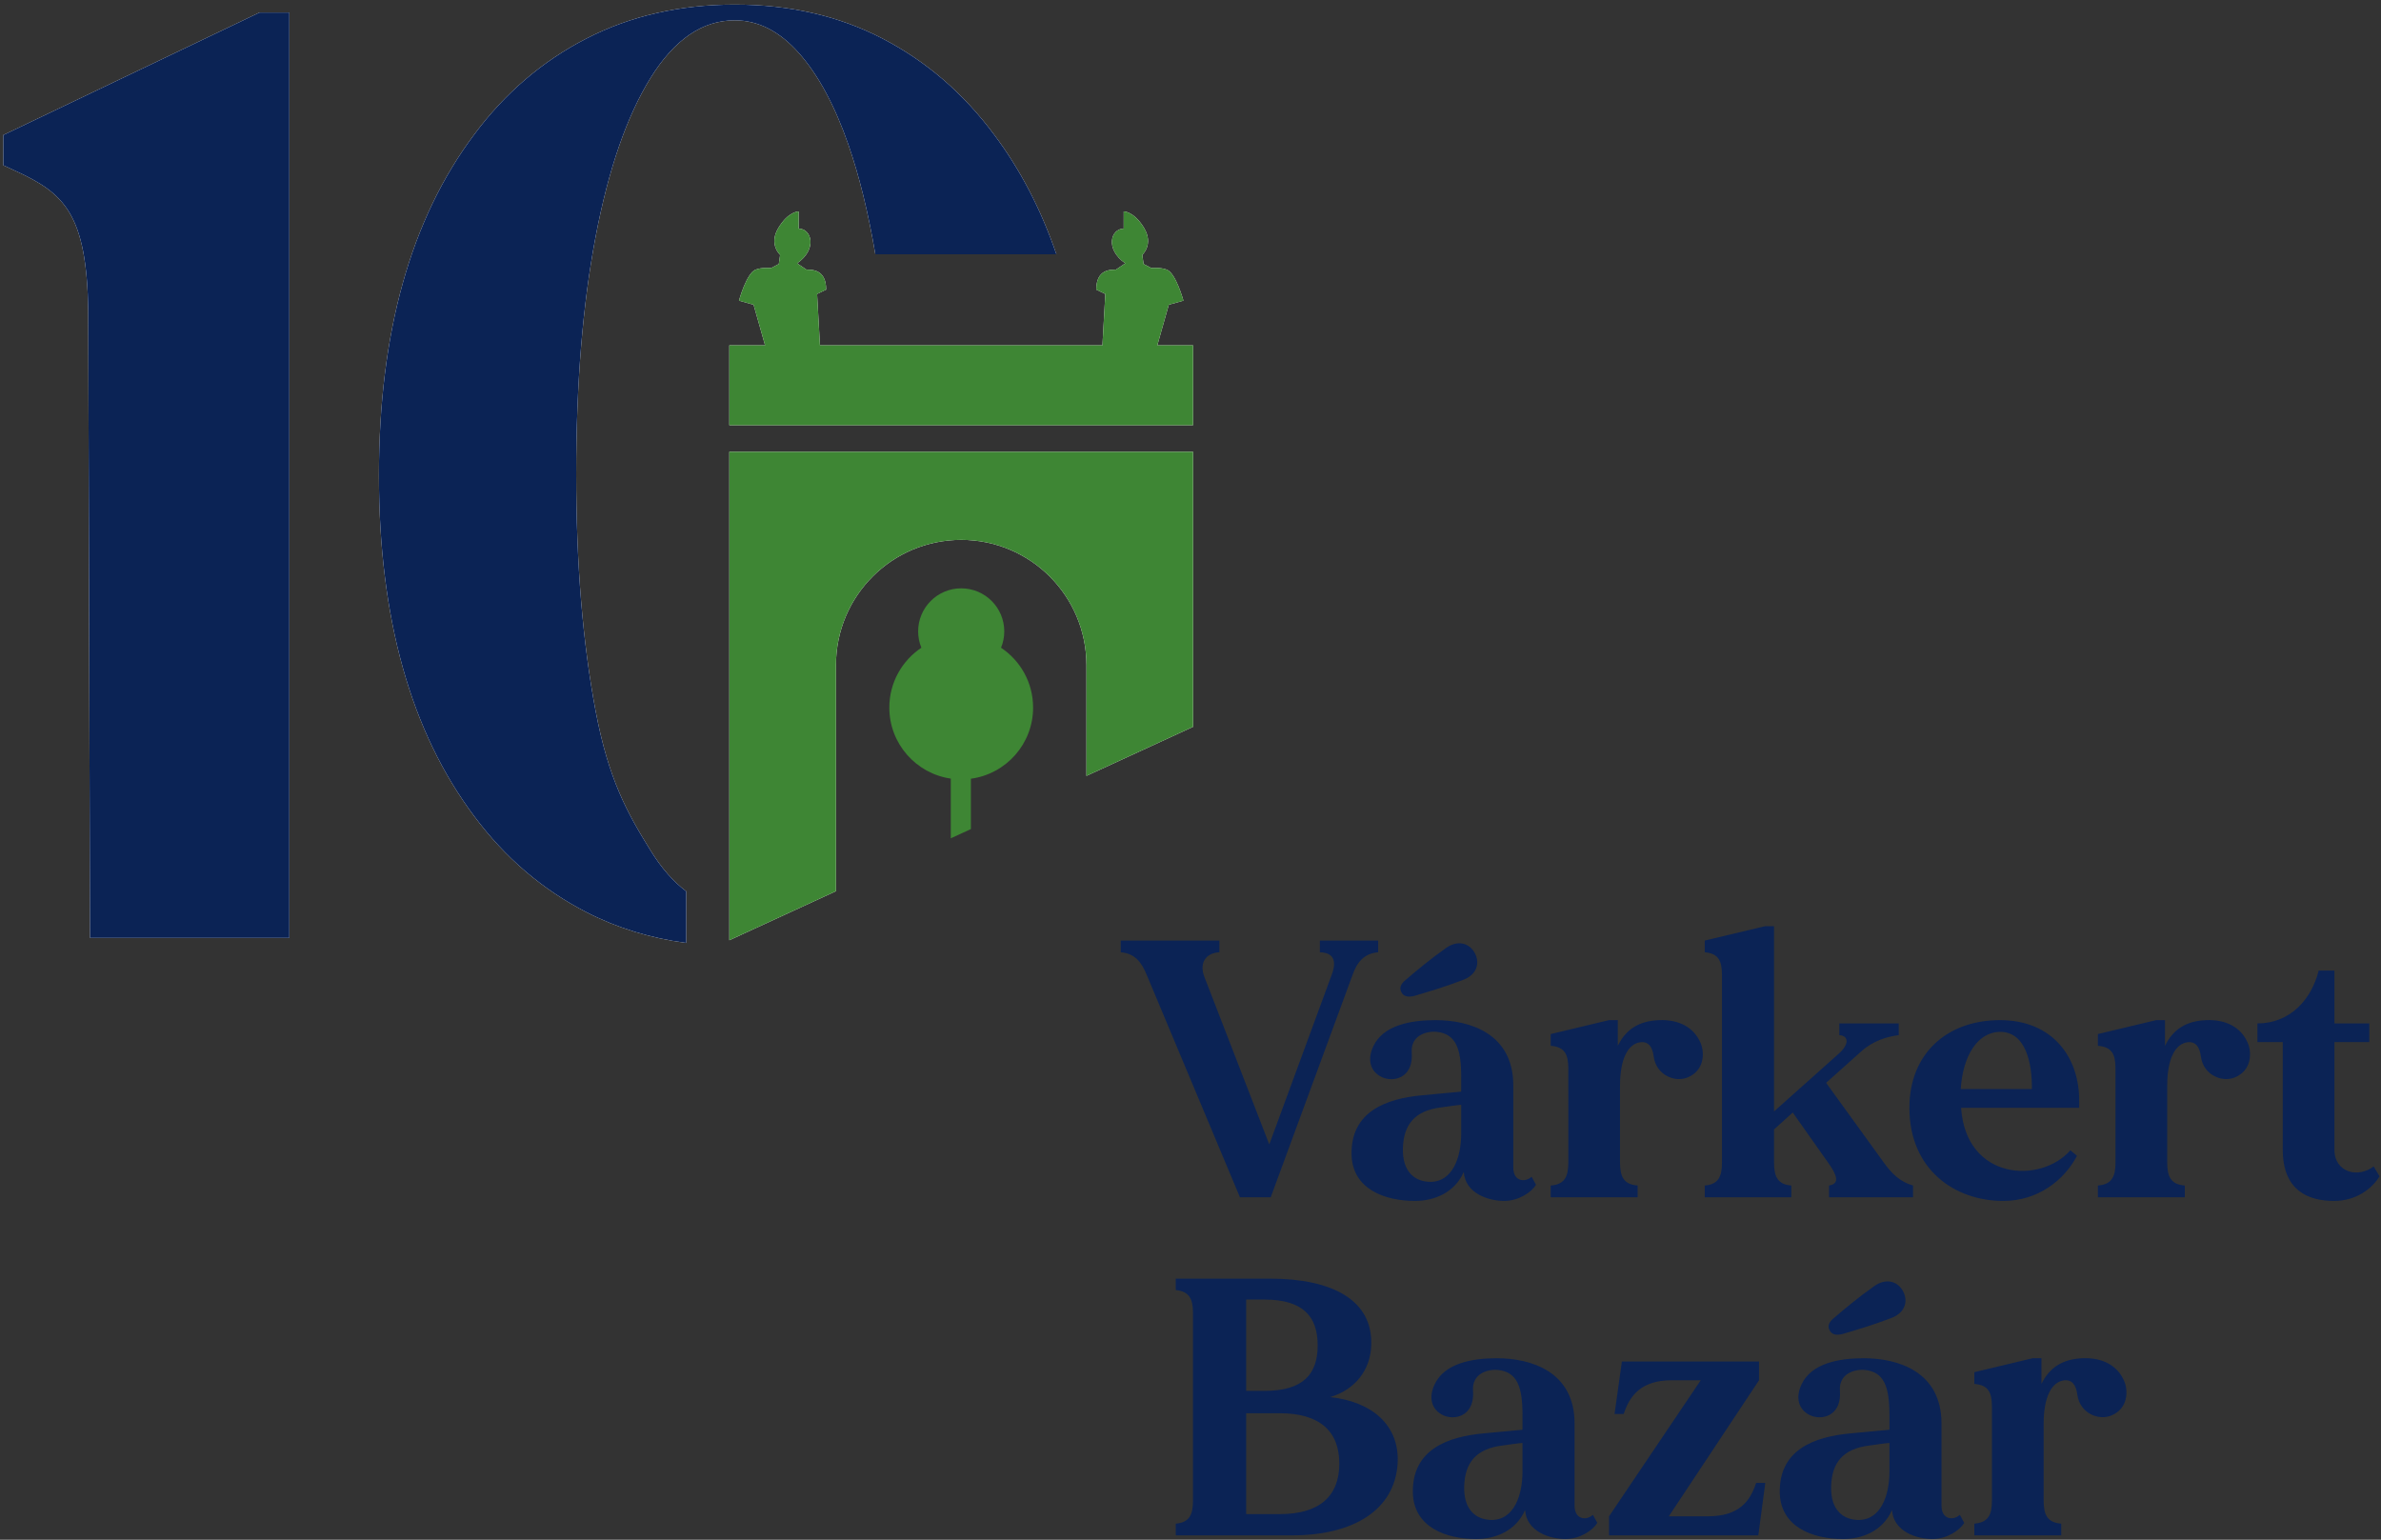 <svg xmlns="http://www.w3.org/2000/svg" xmlns:xlink="http://www.w3.org/1999/xlink" width="501" height="324" xmlns:v="https://vecta.io/nano"><rect width="100%" height="100%" fill="#333333" stroke="none"/><style><![CDATA[.B{fill-rule:nonzero}]]></style><g fill-rule="evenodd"><use xlink:href="#B" fill="#fff" class="B"/><use xlink:href="#B" fill="#0b2355"/><use xlink:href="#C" fill="#fff" class="B"/><g fill="#3e8634"><use xlink:href="#C"/><path d="M217.38 148.885c0-5.255-2.68-9.879-6.747-12.591.435-1.059.683-2.217.683-3.434 0-5.004-4.057-9.062-9.063-9.062s-9.063 4.057-9.063 9.062c0 1.217.248 2.375.684 3.434-4.065 2.712-6.747 7.336-6.747 12.591 0 7.608 5.624 13.887 12.936 14.95v12.563l4.227-1.946v-10.593c7.389-.997 13.091-7.312 13.091-14.974" class="B"/></g><use xlink:href="#D" fill="#fff" class="B"/><use xlink:href="#D" fill="#3e8634"/><path d="M209.095 28.215c-6.454-8.658-14.26-15.362-23.427-20.117S166.144.969 154.601.969s-21.943 2.379-31.194 7.13-17.105 11.459-23.555 20.117c-13.413 17.825-20.117 41.763-20.117 71.81s6.704 53.985 20.117 71.81c6.45 8.658 14.3 15.366 23.555 20.117 6.44 3.308 13.44 5.458 20.993 6.462v-10.858c-2.689-2.001-5.189-4.852-7.497-8.571-5.009-8.061-8.873-15.084-11.586-29.432s-4.074-30.94-4.074-49.784c0-19.01 1.356-35.65 4.074-49.911s6.577-25.42 11.586-33.485 10.906-12.096 17.698-12.096c4.922 0 9.422 2.291 13.496 6.876s7.552 11.038 10.441 19.353c2.281 6.578 4.162 14.247 5.648 22.998h38.097c-3.246-9.478-7.638-17.913-13.188-25.291" fill="#fff" class="B"/><g fill="#0b2355"><path d="M209.095 28.215c-6.454-8.658-14.26-15.362-23.427-20.117S166.144.969 154.601.969s-21.943 2.379-31.194 7.13-17.105 11.459-23.555 20.117c-13.413 17.825-20.117 41.763-20.117 71.81s6.704 53.985 20.117 71.81c6.45 8.658 14.3 15.366 23.555 20.117 6.44 3.308 13.44 5.458 20.993 6.462v-10.858c-2.689-2.001-5.189-4.852-7.497-8.571-5.009-8.061-8.873-15.084-11.586-29.432s-4.074-30.94-4.074-49.784c0-19.01 1.356-35.65 4.074-49.911s6.577-25.42 11.586-33.485 10.906-12.096 17.698-12.096c4.922 0 9.422 2.291 13.496 6.876s7.552 11.038 10.441 19.353c2.281 6.578 4.162 14.247 5.648 22.998h38.097c-3.246-9.478-7.638-17.913-13.188-25.291z"/><path d="M289.992 197.909v2.469c-2.855.232-4.398 1.929-5.402 4.784l-17.208 46.762h-6.481l-19.602-46.762c-1.156-2.855-2.622-4.553-5.477-4.784v-2.469h20.757v2.469c-3.01.154-4.244 2.392-3.162 5.17l13.657 35.263 13.119-35.649c1.156-3.01.386-4.707-2.47-4.784v-2.469h12.269zm33.211 51.393c-.927 1.543-3.628 3.396-6.713 3.396-3.242 0-8.18-1.545-8.489-6.097-1.929 4.398-6.25 6.097-10.263 6.097-6.481 0-13.117-2.547-13.349-9.646-.232-9.184 7.331-11.885 14.816-12.578l8.256-.772v-3.164c0-5.941-1.156-8.95-5.093-9.414-2.238-.232-5.555.772-5.323 4.321.384 4.861-3.087 6.251-5.788 5.402-2.624-.925-3.782-3.471-2.315-6.636 2.083-4.553 8.026-5.556 13.117-5.556 7.178 0 16.36 2.778 16.36 13.737v17.285c0 3.008 2.547 3.162 3.858 1.929l.927 1.697zm-15.279-43.135c-4.012 1.543-7.485 2.547-10.341 3.394-1.234.309-2.238.154-2.701-.772-.538-.925-.077-1.851.927-2.622 2.237-1.93 5.016-4.245 8.489-6.715 2.315-1.62 4.784-1.156 6.018 1.081 1.235 2.315.231 4.63-2.392 5.634m-.463 32.331v-6.018c-1.079.077-2.469.309-4.244.54-5.556.693-7.871 3.626-8.025 8.564-.155 5.093 2.624 7.176 6.019 7.099 4.321-.154 6.25-4.939 6.25-10.186m47.693-11.805c-2.701 1.158-6.638-.463-7.176-4.321-.309-2.315-1.236-3.164-2.624-3.087-2.856.232-4.477 3.628-4.477 9.184v16.127c0 3.01.772 4.63 3.705 4.861v2.469h-18.289v-2.469c2.933-.232 3.705-1.852 3.705-4.861V224.84c0-3.01-.772-4.553-3.705-4.784v-2.469l12.269-2.933h1.853v5.402c1.697-3.473 4.475-5.248 8.719-5.402 4.166-.154 7.331 1.543 8.721 4.861.847 2.083.77 5.711-2.701 7.176m47.38 22.765v2.469h-17.671v-2.469c2.315-.386 1.697-2.16-.232-4.861l-7.408-10.495-3.936 3.551v6.944c0 3.01.772 4.63 3.628 4.861v2.469h-18.212v-2.469c2.855-.232 3.628-1.852 3.628-4.861v-39.432c0-3.01-.772-4.553-3.628-4.784v-2.469l12.655-3.01h1.929v38.968l13.659-12.192c2.006-1.774 2.238-3.703.077-3.858v-2.469h12.501v2.469c-2.47.309-5.402 1.156-7.949 3.472l-7.331 6.56 12.115 16.745c1.774 2.469 3.473 4.089 6.174 4.861m34.959-16.358h-24.847c1.004 15.2 16.669 16.127 22.996 8.95l1.39 1.159c-2.701 5.168-8.257 9.491-15.511 9.491-10.263 0-19.754-6.638-19.754-19.6 0-11.422 7.948-18.444 19.059-18.444 11.036 0 16.822 7.794 16.668 17.285v1.158zm-24.925-3.937h14.97c.077-5.325-1.234-12.192-6.867-12.037-4.475.154-7.64 4.861-8.103 12.037m57.724-2.469c-2.701 1.158-6.638-.463-7.176-4.321-.309-2.315-1.236-3.164-2.624-3.087-2.856.232-4.477 3.628-4.477 9.184v16.127c0 3.01.772 4.63 3.705 4.861v2.469H441.43v-2.469c2.933-.232 3.705-1.852 3.705-4.861V224.84c0-3.01-.772-4.553-3.705-4.784v-2.469l12.269-2.933h1.853v5.402c1.697-3.473 4.475-5.248 8.719-5.402 4.166-.154 7.331 1.543 8.721 4.861.848 2.083.77 5.711-2.701 7.176m30.404 20.836c-1.62 2.624-4.938 5.17-9.568 5.17-5.325 0-10.802-2.083-10.802-10.804v-22.61H475v-3.935c6.79 0 11.343-4.939 12.887-11.113h3.317v11.113h7.331v3.935h-7.331v22.61c0 2.546 1.313 3.935 2.933 4.552 1.774.618 3.782.155 5.325-1.002l1.234 2.083zm-206.612 60.42c-.618 9.877-9.414 15.125-22.224 15.125h-24.461v-2.47c2.855-.231 3.626-1.852 3.626-4.861v-39.432c0-3.01-.771-4.552-3.626-4.861v-2.392h19.909c12.808 0 21.606 4.398 21.22 14.044-.154 5.17-3.396 9.337-8.642 10.881 8.719.925 14.661 5.863 14.198 13.966m-28.012-34.493h-3.858v19.214h3.858c8.257 0 11.19-3.626 11.19-9.568s-2.933-9.645-11.19-9.645m15.742 34.493c0-6.867-4.243-10.572-12.501-10.572h-7.099v21.222h7.099c8.257 0 12.501-3.705 12.501-10.649m54.288 12.499c-.927 1.543-3.628 3.396-6.713 3.396-3.242 0-8.18-1.545-8.489-6.097-1.929 4.398-6.25 6.097-10.263 6.097-6.481 0-13.117-2.547-13.349-9.645-.232-9.184 7.331-11.885 14.816-12.578l8.255-.772v-3.164c0-5.941-1.156-8.95-5.093-9.414-2.238-.232-5.555.772-5.323 4.321.384 4.861-3.087 6.251-5.788 5.402-2.624-.925-3.782-3.471-2.315-6.636 2.083-4.553 8.026-5.556 13.119-5.556 7.176 0 16.358 2.778 16.358 13.737v17.285c0 3.008 2.547 3.162 3.858 1.929l.927 1.697zm-15.743-10.804v-6.018c-1.079.077-2.469.309-4.244.541-5.556.693-7.871 3.626-8.025 8.564-.155 5.093 2.624 7.176 6.019 7.099 4.321-.154 6.25-4.939 6.25-10.186m51.084 2.392l-1.465 11.036h-31.408v-4.012l19.293-28.63h-6.097c-6.404 0-8.873 3.242-10.109 7.099h-1.929l1.542-11.034h28.861v3.935l-18.984 28.63h8.257c6.481 0 8.873-3.164 10.109-7.024h1.929zm41.865 8.412c-.927 1.543-3.628 3.396-6.713 3.396-3.242 0-8.18-1.545-8.489-6.097-1.929 4.398-6.25 6.097-10.263 6.097-6.481 0-13.117-2.547-13.349-9.645-.231-9.184 7.331-11.885 14.816-12.578l8.255-.772v-3.164c0-5.941-1.156-8.95-5.093-9.414-2.238-.232-5.555.772-5.323 4.321.384 4.861-3.087 6.251-5.788 5.402-2.624-.925-3.782-3.471-2.315-6.636 2.083-4.553 8.026-5.556 13.117-5.556 7.178 0 16.36 2.778 16.36 13.737v17.285c0 3.008 2.547 3.162 3.858 1.929l.927 1.697zm-15.279-43.135c-4.012 1.543-7.485 2.545-10.341 3.394-1.234.309-2.238.154-2.701-.772-.538-.925-.077-1.851.927-2.622 2.237-1.93 5.016-4.245 8.489-6.715 2.315-1.62 4.784-1.156 6.018 1.081 1.236 2.315.231 4.63-2.392 5.634m-.463 32.331v-6.018c-1.079.077-2.469.309-4.243.541-5.556.693-7.872 3.626-8.026 8.564-.155 5.093 2.624 7.176 6.019 7.099 4.321-.154 6.25-4.939 6.25-10.186m46.724-11.806c-2.701 1.158-6.638-.463-7.176-4.321-.309-2.315-1.236-3.164-2.624-3.087-2.856.232-4.477 3.628-4.477 9.182v16.129c0 3.01.772 4.63 3.705 4.861v2.469h-18.289v-2.469c2.933-.232 3.705-1.852 3.705-4.861v-19.754c0-3.01-.772-4.553-3.705-4.784v-2.469l12.269-2.933h1.853v5.402c1.697-3.473 4.475-5.248 8.719-5.402 4.166-.154 7.331 1.543 8.721 4.861.848 2.083.77 5.711-2.701 7.176" class="B"/></g></g><defs ><path id="B" d="M54.621 2.626L.695 28.412v6.369l2.606 1.2c10.22 4.703 14.943 9.007 15.267 29.408l.372 131.964h41.942V2.626h-6.262z"/><path id="C" d="M251.044 72.667h-7.527l2.42-8.547 3.074-.857s-1.558-5.741-3.486-6.515c-1.337-.537-3.263-.341-3.263-.341l-1.631-.846-.279-1.929s2.475-2.21.356-5.696-4.259-3.445-4.259-3.445l-.002 3.62c-2.695 0-4.006 4.27.328 7.301l-1.972 1.333c-1.152 0-4.14-.079-4.127 4.195l1.901.923-.607 10.804h-59.437l-.606-10.804 1.902-.923c.013-4.273-2.976-4.195-4.129-4.195l-1.97-1.333c4.334-3.031 3.021-7.301.326-7.301v-3.62s-2.142-.043-4.259 3.445.356 5.696.356 5.696l-.279 1.929-1.633.846s-1.923-.196-3.262.341c-1.927.774-3.484 6.515-3.484 6.515l3.072.857 2.42 8.547h-7.525v16.808h97.58V72.667z"/><path id="D" d="M175.902 139.949c0-14.554 11.798-26.35 26.352-26.35s26.35 11.797 26.35 26.35v23.311l22.439-10.327V95.067h-97.58v102.778l22.439-10.327v-47.568z"/></defs></svg>